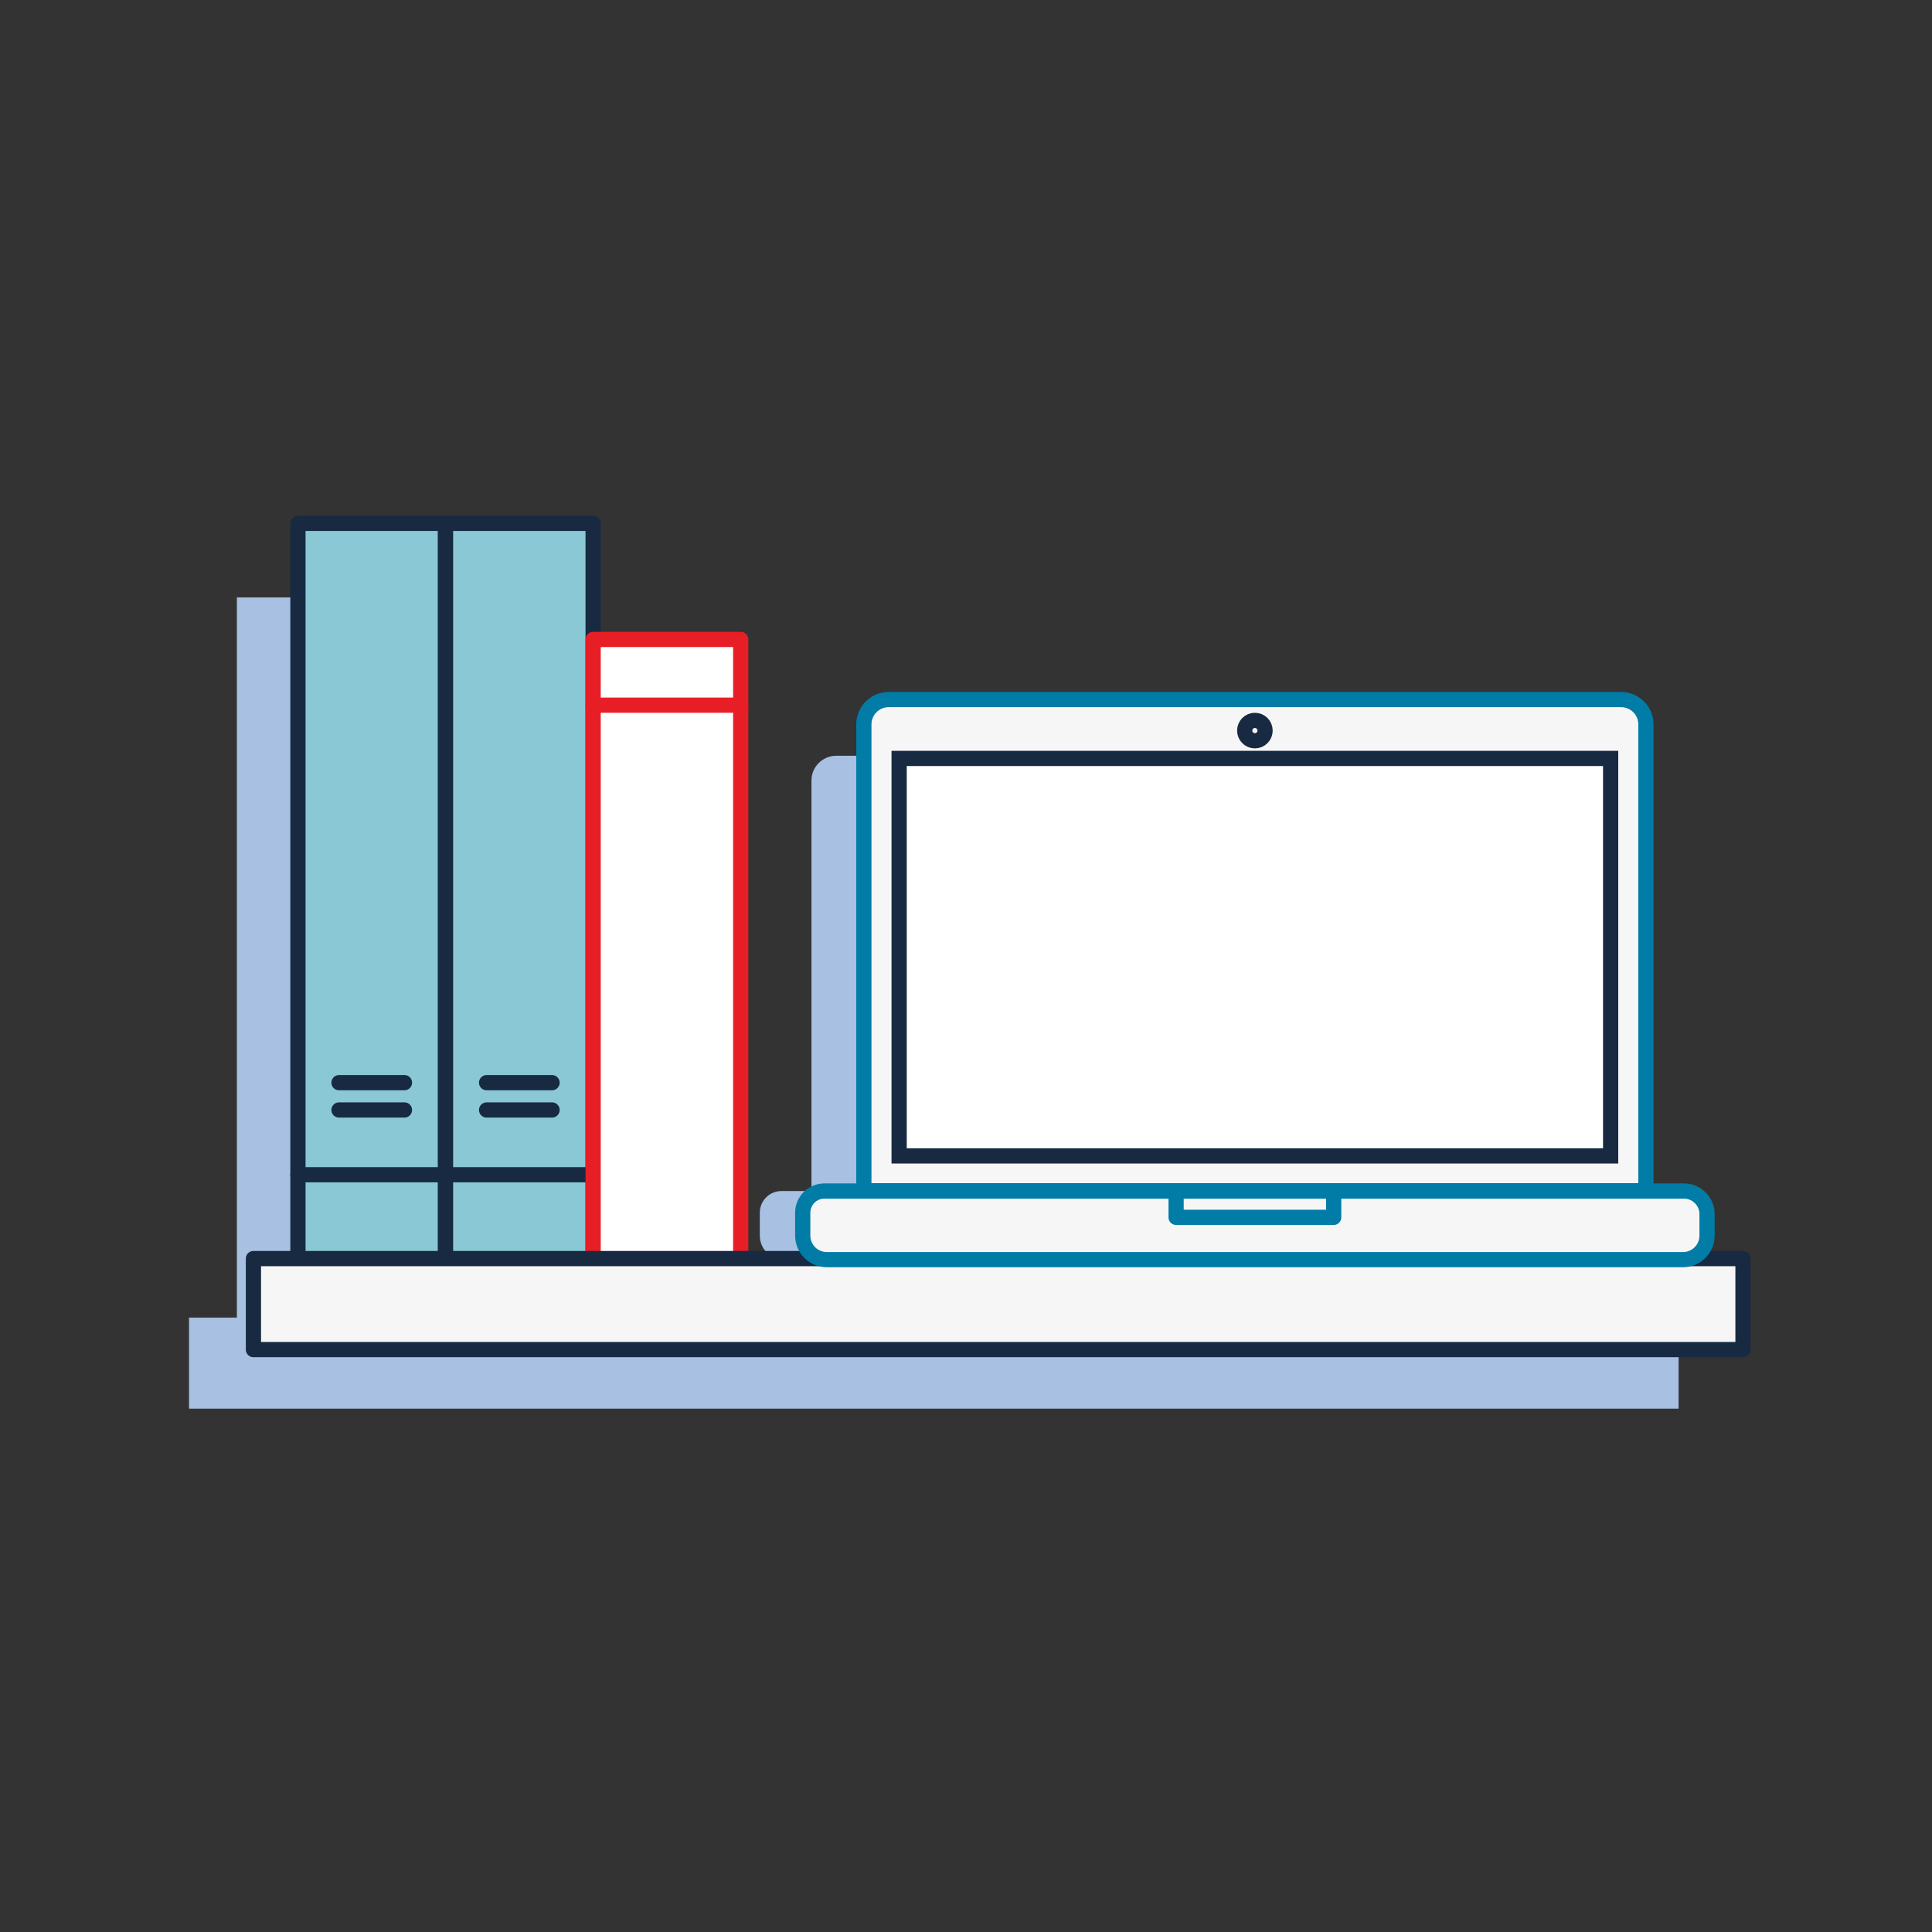 <?xml version="1.0" encoding="UTF-8"?><svg id="ICONS" xmlns="http://www.w3.org/2000/svg" viewBox="0 0 180 180"><rect x="0" y="0" width="180" height="180" fill="#333333" stroke="none"/><rect x="22.069" y="55.663" width="13.751" height="69.12" fill="#a8c0e1"/><rect x="82.76" y="57.609" width="8.481" height="138.779" transform="translate(213.999 39.999) rotate(90)" fill="#a8c0e1"/><path d="M77.91,70.413h68.244c1.275,0,2.309,1.035,2.309,2.309v42.602H75.6v-42.602c0-1.275,1.035-2.309,2.309-2.309Z" fill="#a8c0e1"/><path d="M72.806,110.966h80.086c1.186,0,2.15,.963,2.15,2.15v2.005c0,1.234-1.002,2.236-2.236,2.236H73.025c-1.234,0-2.236-1.002-2.236-2.236v-2.138c0-1.113,.904-2.017,2.017-2.017Z" fill="#a8c0e1"/><rect x="37.133" y="53.137" width="13.751" height="69.12" fill="#f6f6f6" stroke="#172a41" stroke-linecap="round" stroke-linejoin="round" stroke-width="1.417"/><line x1="39.28" y1="112.624" x2="54.99" y2="112.624" fill="#f6f6f6" stroke="#172a41" stroke-linecap="round" stroke-linejoin="round" stroke-width="1.417"/><rect x="50.884" y="63.95" width="13.751" height="58.307" fill="#f6f6f6" stroke="#e62868" stroke-linecap="round" stroke-linejoin="round" stroke-width="1.417"/><line x1="50.884" y1="70.077" x2="64.634" y2="70.077" fill="#f6f6f6" stroke="#e62868" stroke-linecap="round" stroke-linejoin="round" stroke-width="1.417"/><line x1="40.959" y1="108.7" x2="47.058" y2="108.7" fill="#f6f6f6" stroke="#172a41" stroke-linecap="round" stroke-linejoin="round" stroke-width="1.417"/><line x1="40.959" y1="106.154" x2="47.058" y2="106.154" fill="#f6f6f6" stroke="#172a41" stroke-linecap="round" stroke-linejoin="round" stroke-width="1.417"/><circle cx="44.19" cy="61.596" r="3.481" fill="#f6f6f6" stroke="#172a41" stroke-linecap="round" stroke-linejoin="round" stroke-width="1.417"/><rect x="27.758" y="48.761" width="13.751" height="69.12" fill="#89c8d4" stroke="#172a41" stroke-linecap="round" stroke-linejoin="round" stroke-width="1.417"/><line x1="27.758" y1="109.449" x2="41.509" y2="109.449" fill="#f6f6f6" stroke="#172a41" stroke-linecap="round" stroke-linejoin="round" stroke-width="1.417"/><line x1="31.584" y1="103.414" x2="37.683" y2="103.414" fill="#f6f6f6" stroke="#172a41" stroke-linecap="round" stroke-linejoin="round" stroke-width="1.417"/><line x1="31.584" y1="100.869" x2="37.683" y2="100.869" fill="#f6f6f6" stroke="#172a41" stroke-linecap="round" stroke-linejoin="round" stroke-width="1.417"/><rect x="41.509" y="48.761" width="13.751" height="69.12" fill="#89c8d4" stroke="#172a41" stroke-linecap="round" stroke-linejoin="round" stroke-width="1.417"/><line x1="41.509" y1="109.449" x2="55.26" y2="109.449" fill="#f6f6f6" stroke="#172a41" stroke-linecap="round" stroke-linejoin="round" stroke-width="1.417"/><rect x="55.26" y="59.574" width="13.751" height="58.307" fill="#fff" stroke="#e71e25" stroke-linecap="round" stroke-linejoin="round" stroke-width="1.417"/><line x1="55.26" y1="65.701" x2="69.011" y2="65.701" fill="#f6f6f6" stroke="#e71e25" stroke-linecap="round" stroke-linejoin="round" stroke-width="1.417"/><rect x="88.76" y="52.109" width="8.481" height="138.779" transform="translate(214.499 28.499) rotate(90)" fill="#f6f6f6" stroke="#172a41" stroke-linecap="round" stroke-linejoin="round" stroke-width="1.417"/><line x1="45.335" y1="103.414" x2="51.434" y2="103.414" fill="#f6f6f6" stroke="#172a41" stroke-linecap="round" stroke-linejoin="round" stroke-width="1.417"/><line x1="45.335" y1="100.869" x2="51.434" y2="100.869" fill="#f6f6f6" stroke="#172a41" stroke-linecap="round" stroke-linejoin="round" stroke-width="1.417"/><path d="M82.793,65.178h68.244c1.275,0,2.309,1.035,2.309,2.309v43.453H80.484v-43.453c0-1.275,1.035-2.309,2.309-2.309Z" fill="#f6f6f6" stroke="#007ca6" stroke-linecap="round" stroke-linejoin="round" stroke-width="1.417"/><path d="M76.806,110.966h80.086c1.186,0,2.15,.963,2.15,2.15v2.005c0,1.234-1.002,2.236-2.236,2.236H77.025c-1.234,0-2.236-1.002-2.236-2.236v-2.138c0-1.113,.904-2.017,2.017-2.017Z" fill="#f6f6f6" stroke="#007ca6" stroke-linecap="round" stroke-linejoin="round" stroke-width="1.417"/><rect x="83.77" y="70.661" width="66.29" height="37.031" fill="#fff" stroke="#172a41" stroke-miterlimit="10" stroke-width="1.417"/><circle cx="116.915" cy="68.067" r=".95" fill="#f6f6f6" stroke="#172a41" stroke-linecap="round" stroke-linejoin="round" stroke-width="1.417"/><polyline points="109.575 111.11 109.575 113.419 124.255 113.419 124.255 111.005" fill="none" stroke="#007ca6" stroke-linecap="round" stroke-linejoin="round" stroke-width="1.417"/></svg>